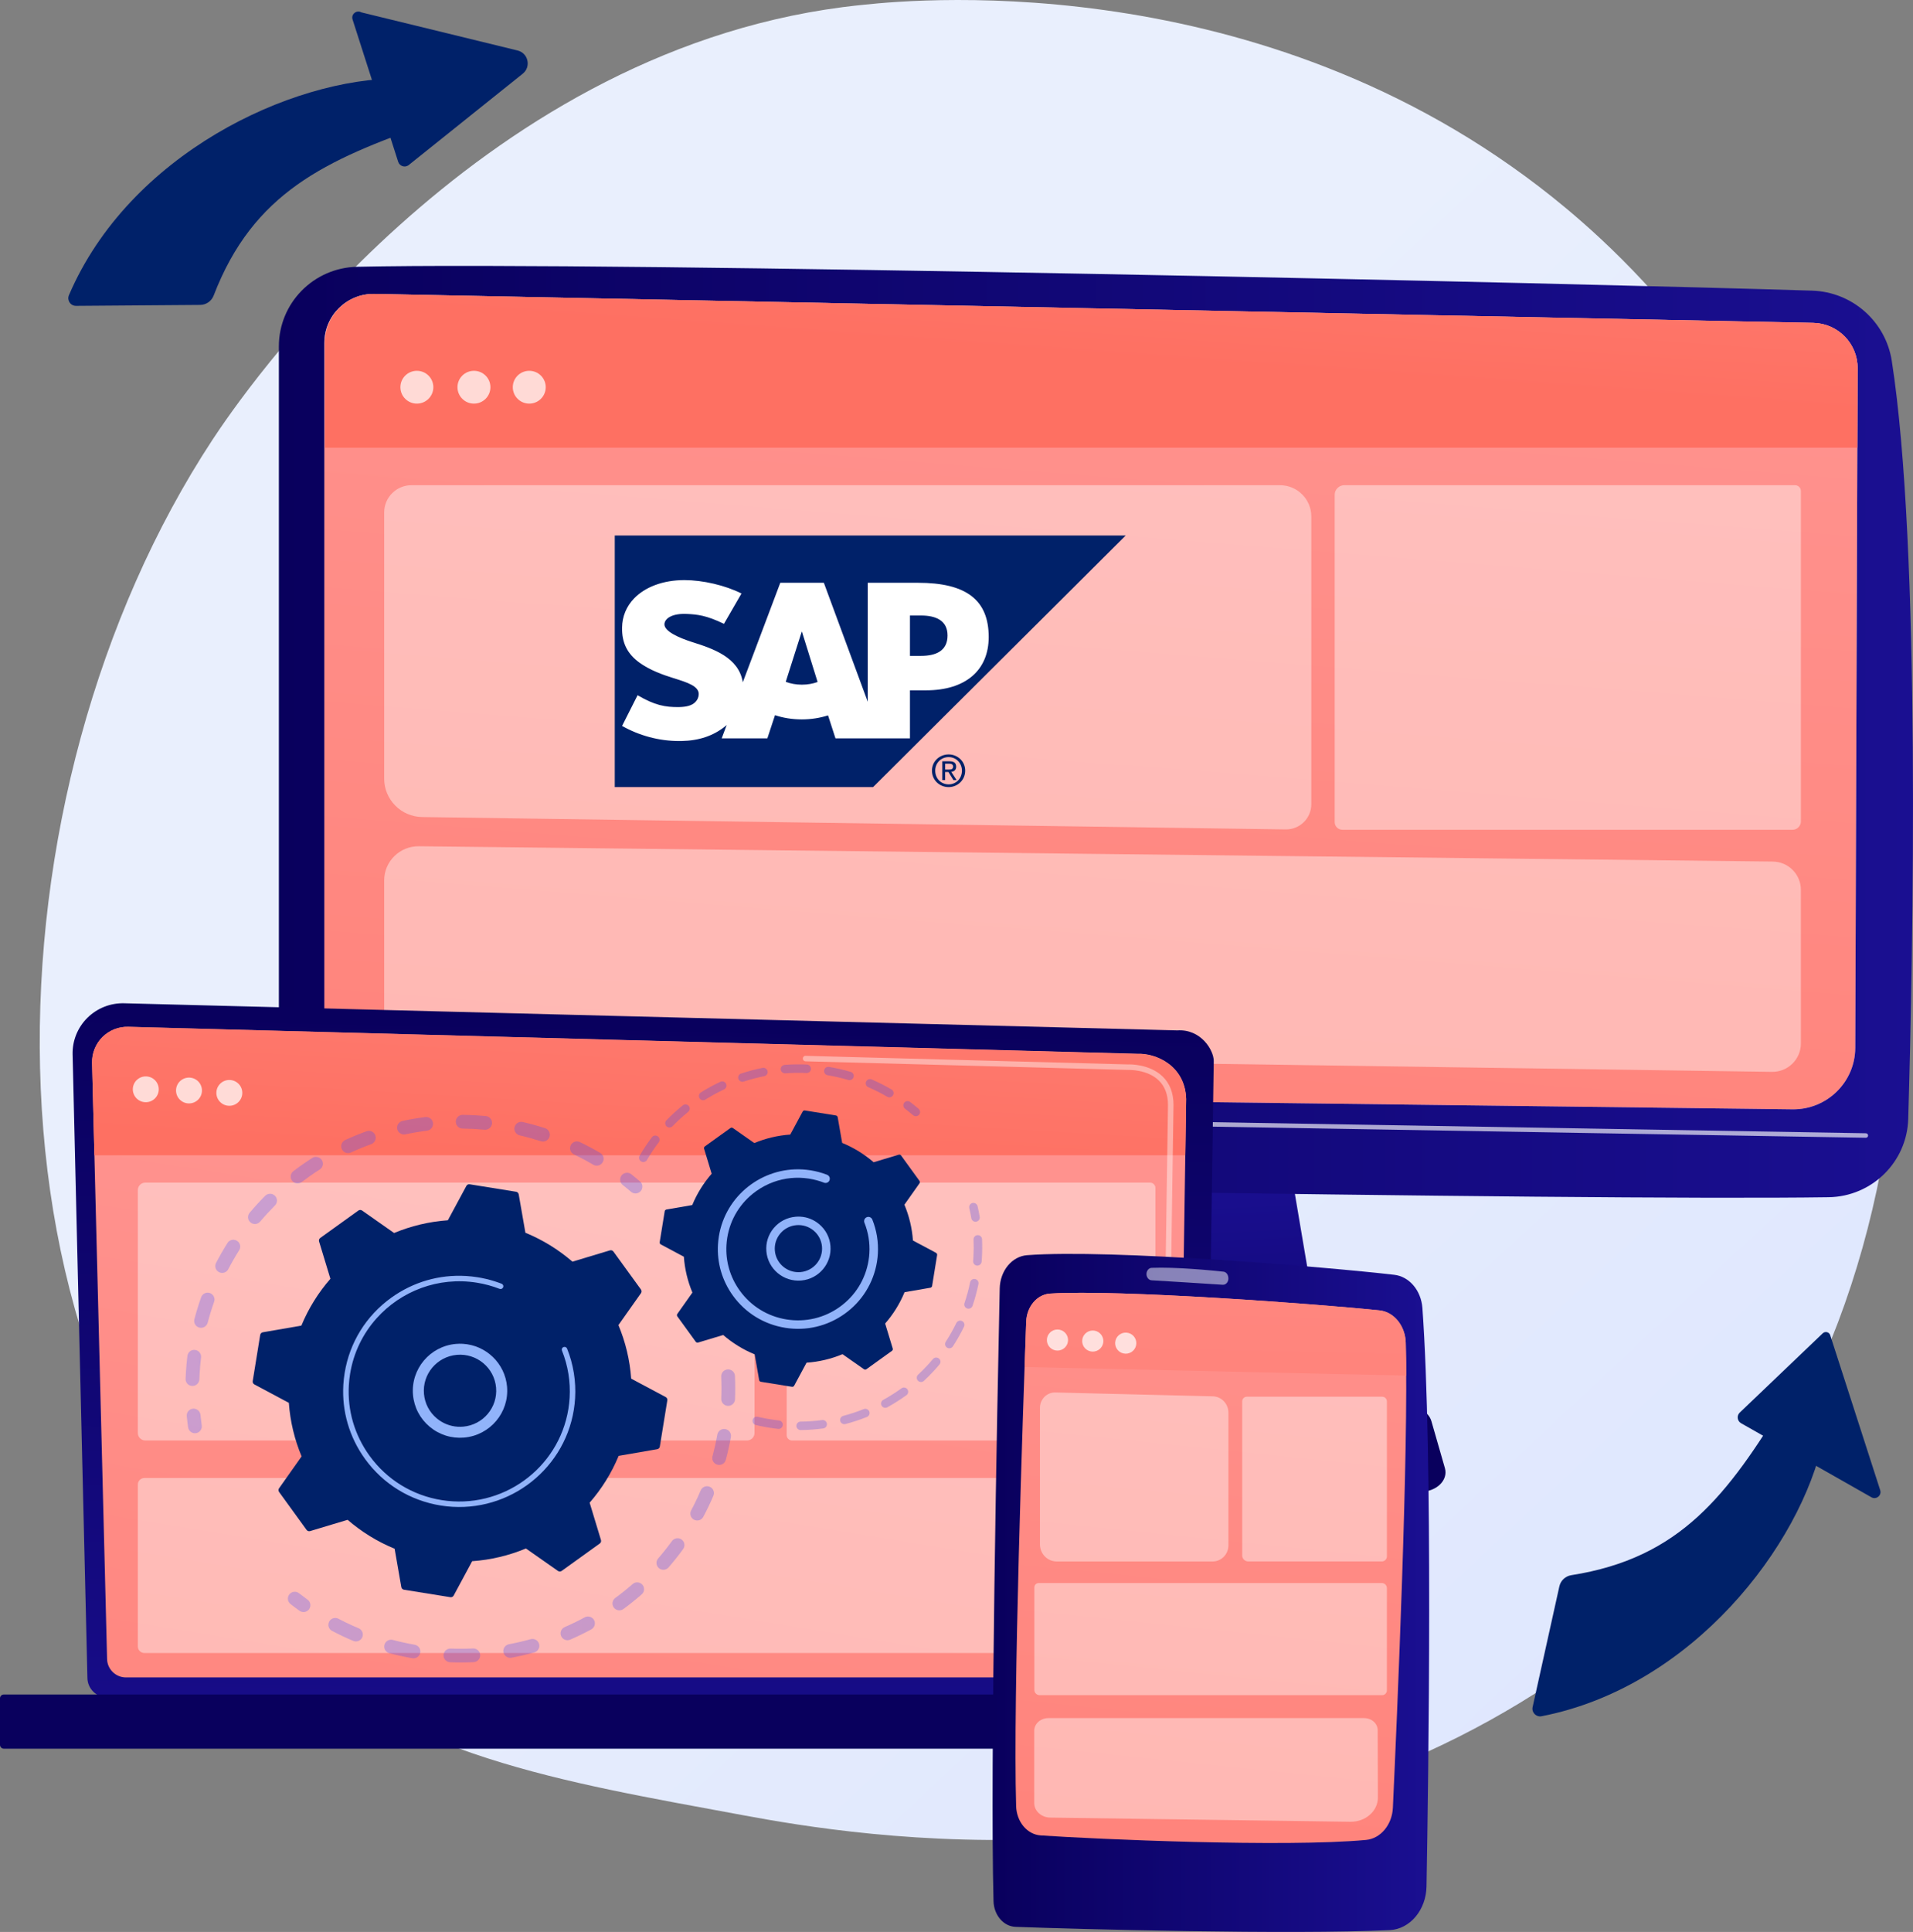 <svg width="209" height="211" viewBox="0 0 209 211" fill="none" xmlns="http://www.w3.org/2000/svg">
<rect x="0" y="0" width="209" height="211" fill="#808080" stroke="none"/>
<g clip-path="url(#clip0_15_53104)">
<path d="M183.048 172.829C177.76 178.255 173.029 181.445 169.406 183.853C134.077 207.338 93.692 200.569 81.206 198.256C61.062 194.523 44.057 191.89 29.446 178.748C-3.753 148.887 -2.138 86.594 23.23 48.006C26.238 43.431 51.568 6.051 92.04 0.784C93.03 0.654 93.769 0.581 94.415 0.514C100.677 -0.146 139.474 -3.63 171.11 22.758C175.638 26.535 182.926 33.348 189.685 43.74C214.396 81.733 214.474 140.579 183.048 172.829Z" fill="url(#paint0_linear_15_53104)"/>
<path d="M106.1 122.637L102.354 156.087H145.819L140.157 122.637H106.1Z" fill="url(#paint1_linear_15_53104)"/>
<path d="M30.467 37.83V116.663C30.467 123.148 35.658 128.451 42.169 128.618C71.091 129.361 172.246 131.161 199.777 130.757C204.509 130.688 208.343 126.918 208.479 122.208C209.01 103.894 209.872 59.855 206.681 39.409C206.009 35.104 202.359 31.884 197.985 31.744C173.752 30.973 66.522 28.522 39.003 29.137C34.257 29.244 30.467 33.103 30.467 37.83Z" fill="url(#paint2_linear_15_53104)"/>
<path d="M35.435 37.445V112.342C35.435 116.128 38.488 119.214 42.291 119.27L195.817 121.159C199.587 121.215 202.677 118.195 202.692 114.441L202.948 40.213C202.959 37.529 200.811 35.33 198.115 35.265L40.933 32.103C37.919 32.03 35.435 34.443 35.435 37.445Z" fill="url(#paint3_linear_15_53104)"/>
<path opacity="0.65" d="M203.848 124.262C203.847 124.262 203.845 124.262 203.844 124.262L35.432 121.405C35.296 121.403 35.187 121.291 35.19 121.156C35.192 121.02 35.303 120.913 35.44 120.914L203.852 123.771C203.988 123.773 204.097 123.885 204.094 124.02C204.092 124.155 203.982 124.262 203.848 124.262Z" fill="white"/>
<path d="M155.18 162.93H91.567C89.839 162.93 88.541 161.705 88.875 160.389L89.691 157.175C89.936 156.209 91.005 155.499 92.273 155.459L153.599 153.554C154.925 153.514 156.098 154.213 156.386 155.218L157.858 160.338C158.241 161.668 156.937 162.93 155.18 162.93Z" fill="url(#paint4_linear_15_53104)"/>
<path d="M35.435 37.445V112.342C35.435 116.128 38.488 119.214 42.291 119.27L195.817 121.159C199.587 121.215 202.677 118.195 202.692 114.441L202.948 40.213C202.959 37.529 200.811 35.33 198.115 35.265L40.933 32.103C37.919 32.03 35.435 34.443 35.435 37.445Z" fill="url(#paint5_linear_15_53104)"/>
<path d="M202.918 48.896L202.948 40.198C202.958 37.513 200.81 35.322 198.114 35.257L40.974 32.099C37.959 32.026 35.516 34.444 35.516 37.445V48.896H202.918Z" fill="url(#paint6_linear_15_53104)"/>
<path opacity="0.74" d="M45.544 44.082C46.538 44.082 47.344 43.279 47.344 42.29C47.344 41.3 46.538 40.498 45.544 40.498C44.55 40.498 43.744 41.3 43.744 42.29C43.744 43.279 44.55 44.082 45.544 44.082Z" fill="white"/>
<path opacity="0.74" d="M51.78 44.082C52.774 44.082 53.58 43.279 53.58 42.29C53.58 41.3 52.774 40.498 51.78 40.498C50.786 40.498 49.98 41.3 49.98 42.29C49.98 43.279 50.786 44.082 51.78 44.082Z" fill="white"/>
<path opacity="0.74" d="M57.823 44.082C58.817 44.082 59.623 43.279 59.623 42.29C59.623 41.3 58.817 40.498 57.823 40.498C56.829 40.498 56.023 41.3 56.023 42.29C56.023 43.279 56.829 44.082 57.823 44.082Z" fill="white"/>
<path opacity="0.42" d="M193.592 117.064L46.017 114.946C43.774 114.914 41.973 113.094 41.973 110.861V96.156C41.973 94.079 43.677 92.401 45.764 92.424L193.685 94.098C195.384 94.117 196.75 95.494 196.75 97.185V113.964C196.752 115.694 195.329 117.089 193.592 117.064Z" fill="white"/>
<path opacity="0.42" d="M140.462 90.586L46.126 89.235C43.823 89.202 41.973 87.334 41.973 85.04V55.965C41.973 54.323 43.31 52.992 44.959 52.992H139.834C141.728 52.992 143.263 54.52 143.263 56.406V87.837C143.263 89.371 142.003 90.608 140.462 90.586Z" fill="white"/>
<path opacity="0.42" d="M195.834 90.626H146.664C146.197 90.626 145.818 90.249 145.818 89.785V54.041C145.818 53.462 146.29 52.992 146.871 52.992H196.115C196.466 52.992 196.751 53.275 196.751 53.625V89.715C196.751 90.218 196.34 90.626 195.834 90.626Z" fill="white"/>
<path d="M9.55 183.23C9.55 184.421 10.53 185.395 11.728 185.395H129.448C130.645 185.395 131.625 184.421 131.625 183.23L132.605 115.879C132.605 114.687 131.196 112.363 128.613 112.537L13.563 109.574C12.06 109.535 10.607 110.111 9.544 111.167C8.48 112.222 7.898 113.666 7.933 115.16L9.55 183.23Z" fill="url(#paint7_linear_15_53104)"/>
<path d="M11.698 181.153C11.698 182.28 12.625 183.203 13.758 183.203H126.607C127.74 183.203 128.667 182.28 128.667 181.153L129.591 120.011C129.483 116.331 126.242 115.009 124.278 115.087L14.013 112.142C12.957 112.114 11.937 112.519 11.19 113.261C10.442 114.003 10.031 115.019 10.058 116.07L11.698 181.153Z" fill="url(#paint8_linear_15_53104)"/>
<path d="M0.414 190.985H138.373C138.601 190.985 138.787 190.8 138.787 190.573V185.481C138.787 185.254 138.601 185.068 138.373 185.068H0.414C0.186 185.068 0 185.254 0 185.481V190.573C0 190.8 0.186 190.985 0.414 190.985Z" fill="url(#paint9_linear_15_53104)"/>
<path d="M129.501 126.177L129.593 120.05C129.484 116.371 126.244 115.029 124.28 115.107L14.015 112.152C12.959 112.123 11.939 112.523 11.192 113.266C10.444 114.008 10.033 115.061 10.06 116.111L10.313 126.176H129.501V126.177Z" fill="url(#paint10_linear_15_53104)"/>
<path d="M127.449 152.107C127.447 152.107 127.446 152.107 127.444 152.107C127.278 152.105 127.144 151.968 127.147 151.802L127.22 146.843C127.222 146.679 127.357 146.547 127.521 146.547C127.523 146.547 127.524 146.547 127.526 146.547C127.692 146.549 127.825 146.686 127.823 146.852L127.75 151.811C127.748 151.975 127.613 152.107 127.449 152.107Z" fill="white"/>
<path opacity="0.42" d="M127.627 139.956C127.626 139.956 127.624 139.956 127.623 139.956C127.457 139.953 127.323 139.816 127.325 139.65L127.605 120.659C127.6 119.531 127.256 118.63 126.583 117.988C125.326 116.789 123.331 116.851 123.247 116.854L88.004 115.914C87.838 115.909 87.706 115.771 87.711 115.606C87.716 115.44 87.844 115.298 88.021 115.314L123.243 116.254C123.463 116.241 125.586 116.205 127.001 117.554C127.797 118.313 128.204 119.359 128.209 120.662L127.929 139.659C127.926 139.824 127.792 139.956 127.627 139.956Z" fill="white"/>
<path opacity="0.42" d="M81.614 157.324H15.877C15.425 157.324 15.059 156.959 15.059 156.509V129.977C15.059 129.527 15.425 129.162 15.877 129.162H81.614C82.066 129.162 82.433 129.527 82.433 129.977V156.509C82.433 156.959 82.066 157.324 81.614 157.324Z" fill="white"/>
<path opacity="0.42" d="M125.648 157.325H86.534C86.21 157.325 85.947 157.064 85.947 156.741V129.748C85.947 129.425 86.21 129.164 86.534 129.164H125.648C125.972 129.164 126.234 129.425 126.234 129.748V156.741C126.234 157.064 125.972 157.325 125.648 157.325Z" fill="white"/>
<path opacity="0.42" d="M125.513 180.537H15.779C15.381 180.537 15.059 180.216 15.059 179.82V162.139C15.059 161.743 15.381 161.422 15.779 161.422H125.513C125.911 161.422 126.234 161.743 126.234 162.139V179.82C126.234 180.216 125.911 180.537 125.513 180.537Z" fill="white"/>
<path opacity="0.74" d="M17.325 119.198C17.451 118.429 16.927 117.704 16.155 117.579C15.383 117.453 14.655 117.975 14.529 118.743C14.403 119.512 14.927 120.237 15.699 120.362C16.471 120.488 17.199 119.966 17.325 119.198Z" fill="white"/>
<path opacity="0.74" d="M20.649 120.512C21.431 120.512 22.065 119.88 22.065 119.101C22.065 118.323 21.431 117.691 20.649 117.691C19.866 117.691 19.232 118.323 19.232 119.101C19.232 119.88 19.866 120.512 20.649 120.512Z" fill="white"/>
<path opacity="0.74" d="M25.055 120.771C25.837 120.771 26.471 120.14 26.471 119.361C26.471 118.582 25.837 117.951 25.055 117.951C24.273 117.951 23.639 118.582 23.639 119.361C23.639 120.14 24.273 120.771 25.055 120.771Z" fill="white"/>
<path d="M168.418 187.443C184.901 184.237 196.761 168.766 199.195 157.201L195.019 152.988C188.758 163.251 183.606 170.162 171.672 172.036C171.025 172.137 170.505 172.621 170.364 173.258L167.442 186.441C167.311 187.027 167.827 187.558 168.418 187.443Z" fill="#002169"/>
<path d="M205.417 162.753L199.955 145.823C199.843 145.476 199.404 145.366 199.14 145.618L190.074 154.276C189.719 154.614 189.792 155.197 190.219 155.44L204.458 163.528C204.982 163.826 205.602 163.326 205.417 162.753Z" fill="#002169"/>
<path d="M7.528 32.246C14.106 16.861 31.772 8.53 43.641 8.565L46.911 13.507C35.527 17.471 27.665 21.05 23.342 32.282C23.107 32.89 22.524 33.297 21.869 33.302L8.309 33.406C7.706 33.41 7.292 32.798 7.528 32.246Z" fill="#002169"/>
<path d="M39.478 1.351L56.545 5.514C57.715 5.799 58.05 7.297 57.111 8.05L44.617 18.056C44.21 18.331 43.652 18.139 43.502 17.673L38.517 2.124C38.334 1.551 38.954 1.052 39.478 1.351Z" fill="#002169"/>
<g opacity="0.3">
<path d="M79.59 149.562C79.97 149.585 80.278 149.889 80.296 150.275C80.335 151.12 80.336 151.979 80.303 152.828C80.286 153.241 79.936 153.563 79.521 153.546C79.516 153.546 79.512 153.546 79.506 153.546C79.099 153.522 78.784 153.177 78.8 152.768C78.832 151.961 78.83 151.145 78.794 150.343C78.775 149.93 79.096 149.58 79.511 149.561C79.538 149.56 79.564 149.561 79.59 149.562ZM79.155 156.069C79.185 156.071 79.214 156.075 79.244 156.08C79.653 156.153 79.925 156.542 79.852 156.948C79.701 157.784 79.514 158.622 79.295 159.438C79.187 159.838 78.776 160.074 78.374 159.968C77.973 159.861 77.734 159.451 77.842 159.052C78.051 158.276 78.229 157.479 78.372 156.685C78.439 156.307 78.78 156.048 79.155 156.069ZM77.292 162.32C77.375 162.325 77.46 162.344 77.541 162.378C77.923 162.54 78.102 162.98 77.94 163.36C77.608 164.14 77.237 164.916 76.838 165.665C76.643 166.03 76.188 166.169 75.821 165.976C75.455 165.782 75.315 165.329 75.509 164.963C75.888 164.252 76.24 163.515 76.555 162.775C76.683 162.475 76.983 162.302 77.292 162.32ZM74.07 168C74.208 168.008 74.346 168.054 74.466 168.14C74.803 168.383 74.878 168.851 74.634 169.186C74.134 169.872 73.599 170.546 73.043 171.187C72.772 171.5 72.296 171.535 71.982 171.265C71.667 170.995 71.633 170.522 71.904 170.209C72.433 169.599 72.942 168.96 73.416 168.307C73.573 168.092 73.823 167.985 74.07 168ZM69.658 172.821C69.852 172.833 70.041 172.918 70.178 173.074C70.453 173.385 70.421 173.858 70.11 174.13C69.471 174.688 68.799 175.227 68.113 175.731C67.778 175.977 67.308 175.906 67.061 175.573C66.815 175.24 66.886 174.772 67.22 174.526C67.872 174.047 68.511 173.535 69.118 173.005C69.272 172.871 69.467 172.81 69.658 172.821ZM64.284 176.55C64.535 176.565 64.773 176.704 64.902 176.941C65.1 177.304 64.965 177.758 64.6 177.956C63.852 178.36 63.077 178.738 62.297 179.077C61.917 179.243 61.473 179.07 61.307 178.691C61.14 178.312 61.314 177.871 61.694 177.705C62.436 177.382 63.172 177.024 63.883 176.64C64.01 176.571 64.149 176.542 64.284 176.55ZM36.673 176.71C36.777 176.716 36.881 176.744 36.98 176.796C37.694 177.171 38.435 177.52 39.181 177.834C39.564 177.995 39.743 178.434 39.581 178.815C39.42 179.196 38.979 179.375 38.596 179.214C37.81 178.884 37.03 178.516 36.278 178.12C35.911 177.928 35.77 177.474 35.964 177.109C36.105 176.84 36.387 176.693 36.673 176.71ZM58.218 179.001C58.53 179.019 58.809 179.23 58.898 179.546C59.01 179.945 58.776 180.358 58.376 180.469C57.557 180.697 56.718 180.893 55.881 181.051C55.473 181.126 55.08 180.861 55.002 180.454C54.925 180.049 55.193 179.657 55.601 179.579C56.395 179.43 57.193 179.244 57.971 179.027C58.054 179.004 58.138 178.995 58.218 179.001ZM42.774 179.084C42.824 179.087 42.874 179.095 42.924 179.109C43.705 179.315 44.506 179.491 45.303 179.632C45.712 179.704 45.985 180.092 45.913 180.5C45.84 180.907 45.45 181.181 45.041 181.107C44.202 180.959 43.36 180.774 42.538 180.557C42.136 180.45 41.898 180.041 42.004 179.641C42.097 179.29 42.424 179.064 42.774 179.084ZM51.754 180.04C52.133 180.062 52.442 180.366 52.46 180.751C52.48 181.165 52.16 181.515 51.745 181.535C50.895 181.575 50.033 181.578 49.181 181.546C49.176 181.546 49.17 181.546 49.165 181.546C48.758 181.521 48.443 181.178 48.458 180.77C48.474 180.357 48.824 180.034 49.238 180.05C50.048 180.081 50.867 180.077 51.674 180.039C51.701 180.038 51.728 180.038 51.754 180.04Z" fill="url(#paint11_linear_15_53104)"/>
<path d="M32.246 173.847C32.394 173.856 32.54 173.908 32.666 174.006C32.971 174.245 33.285 174.481 33.601 174.709C33.938 174.951 34.013 175.419 33.77 175.754C33.526 176.089 33.056 176.165 32.72 175.922C32.387 175.683 32.056 175.434 31.736 175.183C31.41 174.927 31.354 174.456 31.61 174.132C31.768 173.931 32.008 173.833 32.246 173.847Z" fill="url(#paint12_linear_15_53104)"/>
</g>
<g opacity="0.3">
<path d="M21.197 153.849C21.559 153.87 21.863 154.15 21.9 154.522C21.939 154.906 21.986 155.295 22.041 155.68C22.1 156.089 21.813 156.468 21.403 156.527C20.99 156.585 20.611 156.3 20.552 155.891C20.494 155.487 20.445 155.076 20.404 154.671C20.363 154.26 20.664 153.893 21.077 153.852C21.117 153.847 21.158 153.847 21.197 153.849Z" fill="url(#paint13_linear_15_53104)"/>
<path d="M52.035 121.814C52.38 121.834 52.727 121.86 53.074 121.892C53.487 121.931 53.791 122.295 53.753 122.707C53.714 123.119 53.346 123.423 52.934 123.383C52.133 123.309 51.331 123.267 50.54 123.259C50.125 123.254 49.792 122.917 49.796 122.503C49.801 122.089 50.141 121.758 50.556 121.762C51.045 121.768 51.542 121.785 52.035 121.814ZM56.993 122.527C57.035 122.529 57.077 122.535 57.12 122.545C57.937 122.734 58.755 122.959 59.551 123.216C59.947 123.343 60.164 123.764 60.036 124.158C59.908 124.551 59.484 124.768 59.09 124.64C58.333 124.397 57.556 124.183 56.78 124.003C56.375 123.91 56.123 123.508 56.217 123.105C56.301 122.744 56.634 122.505 56.993 122.527ZM46.606 121.997C46.96 122.018 47.26 122.287 47.307 122.649C47.359 123.059 47.068 123.435 46.656 123.487C45.867 123.587 45.073 123.722 44.294 123.889C43.888 123.975 43.489 123.718 43.401 123.315C43.314 122.911 43.573 122.512 43.978 122.425C44.799 122.25 45.635 122.108 46.465 122.002C46.513 121.995 46.559 121.994 46.606 121.997ZM63.074 124.659C63.169 124.665 63.265 124.689 63.356 124.733C64.111 125.096 64.859 125.495 65.58 125.92C65.937 126.131 66.056 126.589 65.844 126.945C65.632 127.301 65.172 127.419 64.814 127.208C64.13 126.805 63.419 126.425 62.702 126.081C62.328 125.901 62.172 125.453 62.352 125.081C62.489 124.8 62.779 124.642 63.074 124.659ZM40.344 123.508C40.635 123.525 40.901 123.71 41.007 124C41.149 124.388 40.948 124.818 40.558 124.96C39.811 125.23 39.067 125.536 38.343 125.869C37.966 126.042 37.519 125.879 37.345 125.503C37.171 125.128 37.336 124.683 37.713 124.51C38.474 124.159 39.259 123.837 40.044 123.553C40.143 123.516 40.245 123.502 40.344 123.508ZM34.568 126.352C34.801 126.366 35.023 126.486 35.158 126.696C35.381 127.044 35.279 127.507 34.93 127.73C34.259 128.157 33.598 128.618 32.967 129.098C32.637 129.35 32.165 129.287 31.912 128.958C31.66 128.63 31.723 128.16 32.053 127.909C32.718 127.403 33.413 126.918 34.119 126.469C34.258 126.38 34.415 126.343 34.568 126.352ZM29.552 130.381C29.729 130.391 29.902 130.464 30.038 130.597C30.332 130.889 30.334 131.363 30.041 131.656C29.48 132.218 28.935 132.811 28.424 133.417C28.157 133.734 27.683 133.776 27.365 133.509C27.047 133.244 27.006 132.772 27.273 132.455C27.811 131.817 28.383 131.193 28.974 130.601C29.132 130.442 29.344 130.369 29.552 130.381ZM25.538 135.403C25.66 135.411 25.782 135.448 25.894 135.517C26.245 135.738 26.35 136.2 26.13 136.549C25.705 137.221 25.305 137.917 24.94 138.621C24.749 138.988 24.295 139.131 23.927 138.942C23.558 138.752 23.414 138.3 23.604 137.933C23.989 137.192 24.411 136.459 24.857 135.751C25.008 135.512 25.273 135.387 25.538 135.403ZM22.729 141.182C22.798 141.187 22.867 141.2 22.935 141.224C23.326 141.362 23.532 141.79 23.394 142.179C23.129 142.924 22.893 143.692 22.692 144.459C22.587 144.859 22.175 145.099 21.775 144.995C21.373 144.891 21.132 144.482 21.237 144.081C21.449 143.273 21.697 142.466 21.976 141.681C22.09 141.359 22.403 141.163 22.729 141.182ZM21.264 147.431C21.279 147.431 21.295 147.433 21.31 147.435C21.722 147.485 22.016 147.857 21.966 148.268C21.896 148.847 21.843 149.435 21.809 150.017C21.796 150.227 21.786 150.438 21.779 150.648C21.763 151.061 21.414 151.383 21 151.368C20.579 151.361 20.261 151.005 20.276 150.592C20.284 150.372 20.295 150.151 20.308 149.929C20.345 149.317 20.401 148.698 20.475 148.089C20.521 147.693 20.87 147.407 21.264 147.431Z" fill="url(#paint14_linear_15_53104)"/>
<path d="M68.549 128.085C68.699 128.094 68.846 128.147 68.972 128.247C69.291 128.499 69.61 128.763 69.921 129.03C70.236 129.301 70.27 129.773 69.998 130.087C69.726 130.399 69.252 130.434 68.938 130.163C68.642 129.908 68.339 129.658 68.036 129.419C67.711 129.162 67.657 128.691 67.915 128.367C68.074 128.168 68.313 128.071 68.549 128.085Z" fill="url(#paint15_linear_15_53104)"/>
</g>
<path d="M67.02 136.693C66.933 136.571 66.778 136.52 66.634 136.563L62.539 137.794C61.031 136.49 59.303 135.415 57.402 134.637L56.671 130.444C56.645 130.296 56.528 130.182 56.38 130.158L51.315 129.344C51.167 129.32 51.021 129.393 50.95 129.525L48.93 133.275C46.879 133.418 44.9 133.897 43.056 134.664L39.559 132.212C39.436 132.126 39.272 132.127 39.15 132.214L34.991 135.204C34.869 135.292 34.817 135.447 34.86 135.589L36.097 139.665C34.787 141.166 33.708 142.887 32.926 144.779L28.714 145.508C28.567 145.533 28.451 145.649 28.427 145.797L27.61 150.839C27.586 150.987 27.659 151.133 27.791 151.203L31.558 153.214C31.702 155.255 32.183 157.226 32.952 159.062L30.49 162.544C30.403 162.666 30.405 162.829 30.492 162.95L33.495 167.091C33.583 167.212 33.738 167.264 33.882 167.221L37.977 165.989C39.485 167.294 41.213 168.368 43.114 169.147L43.845 173.34C43.871 173.486 43.987 173.602 44.136 173.625L49.2 174.439C49.349 174.463 49.495 174.391 49.566 174.259L51.586 170.508C53.636 170.365 55.616 169.886 57.459 169.12L60.957 171.571C61.08 171.657 61.244 171.656 61.365 171.569L65.525 168.579C65.647 168.491 65.699 168.337 65.655 168.194L64.419 164.118C65.729 162.617 66.808 160.897 67.59 159.004L71.802 158.276C71.949 158.25 72.065 158.134 72.088 157.987L72.906 152.944C72.93 152.797 72.857 152.651 72.725 152.58L68.957 150.569C68.814 148.528 68.333 146.557 67.564 144.722L70.026 141.239C70.113 141.118 70.111 140.954 70.024 140.833L67.02 136.693Z" fill="#002169"/>
<path d="M50.567 146.767C53.076 146.914 55.171 148.879 55.396 151.445C55.644 154.266 53.541 156.76 50.708 157.007C49.336 157.127 47.999 156.707 46.944 155.825C45.888 154.944 45.241 153.706 45.121 152.34C44.874 149.519 46.977 147.024 49.809 146.778C50.065 146.756 50.318 146.752 50.567 146.767ZM50.017 155.823C50.211 155.834 50.406 155.831 50.603 155.814C52.776 155.625 54.388 153.712 54.198 151.55C54.008 149.387 52.087 147.781 49.914 147.972C47.742 148.161 46.13 150.074 46.32 152.236C46.412 153.284 46.908 154.233 47.717 154.909C48.375 155.458 49.175 155.773 50.017 155.823Z" fill="#91B3FA"/>
<path d="M50.9 139.358C51.331 139.384 51.763 139.43 52.195 139.5C52.331 139.522 52.467 139.546 52.602 139.572C53.269 139.701 53.924 139.883 54.558 140.114C54.567 140.117 54.576 140.121 54.584 140.124C54.608 140.133 54.633 140.142 54.657 140.152C54.705 140.169 54.753 140.187 54.8 140.206C54.924 140.254 54.998 140.376 54.991 140.502C54.989 140.533 54.982 140.563 54.97 140.594C54.91 140.748 54.736 140.824 54.581 140.764C53.785 140.454 52.95 140.228 52.099 140.092C47.873 139.412 43.798 141.014 41.143 143.983C39.666 145.633 38.628 147.708 38.249 150.048C38.183 150.458 38.137 150.869 38.113 151.278C37.949 154.033 38.736 156.737 40.38 159.004C42.269 161.608 45.063 163.324 48.249 163.836C54.828 164.892 61.038 160.426 62.098 153.88C62.163 153.476 62.208 153.071 62.232 152.666C62.337 150.909 62.054 149.148 61.397 147.512C61.38 147.47 61.373 147.426 61.376 147.384C61.382 147.271 61.452 147.168 61.564 147.123C61.718 147.062 61.893 147.136 61.955 147.29C62.644 149.008 62.941 150.856 62.832 152.701C62.807 153.126 62.76 153.552 62.691 153.976C61.577 160.849 55.053 165.536 48.152 164.428C44.807 163.891 41.874 162.089 39.891 159.355C38.165 156.975 37.34 154.135 37.51 151.244C37.536 150.814 37.584 150.383 37.653 149.953C38.193 146.623 40.003 143.703 42.749 141.729C45.142 140.009 47.994 139.187 50.9 139.358Z" fill="#91B3FA"/>
<g opacity="0.3">
<path d="M106.377 131.376C106.578 131.387 106.755 131.529 106.802 131.733C106.891 132.116 106.969 132.506 107.035 132.894C107.077 133.146 106.907 133.384 106.653 133.427C106.4 133.47 106.161 133.299 106.118 133.047C106.056 132.678 105.981 132.306 105.897 131.941C105.839 131.692 105.995 131.444 106.245 131.386C106.289 131.376 106.334 131.374 106.377 131.376Z" fill="url(#paint16_linear_15_53104)"/>
<path d="M106.855 134.899C107.09 134.913 107.281 135.102 107.291 135.341C107.321 136.016 107.315 136.7 107.274 137.375C107.266 137.517 107.256 137.659 107.244 137.802C107.224 138.056 106.986 138.236 106.744 138.226C106.489 138.205 106.298 137.982 106.319 137.728C106.33 137.592 106.339 137.456 106.347 137.32C106.385 136.677 106.39 136.024 106.363 135.38C106.352 135.125 106.551 134.909 106.807 134.898C106.824 134.898 106.84 134.898 106.855 134.899ZM106.469 139.685C106.491 139.686 106.513 139.688 106.535 139.694C106.786 139.745 106.948 139.989 106.897 140.239C106.732 141.042 106.516 141.841 106.253 142.616C106.171 142.858 105.907 142.987 105.665 142.906C105.421 142.825 105.291 142.563 105.373 142.32C105.623 141.582 105.829 140.819 105.986 140.053C106.034 139.826 106.242 139.672 106.469 139.685ZM104.929 144.234C104.987 144.238 105.047 144.252 105.103 144.279C105.334 144.39 105.431 144.667 105.319 144.897C104.962 145.633 104.555 146.356 104.108 147.044C103.969 147.258 103.682 147.32 103.466 147.181C103.251 147.042 103.189 146.756 103.328 146.542C103.754 145.886 104.143 145.197 104.483 144.494C104.566 144.321 104.746 144.224 104.929 144.234ZM102.311 148.267C102.407 148.273 102.502 148.308 102.582 148.374C102.778 148.538 102.805 148.83 102.64 149.025C102.111 149.654 101.539 150.254 100.938 150.812C100.751 150.986 100.457 150.975 100.282 150.789C100.107 150.602 100.117 150.309 100.306 150.135C100.878 149.605 101.424 149.031 101.928 148.432C102.026 148.315 102.169 148.259 102.311 148.267ZM98.784 151.542C98.919 151.55 99.048 151.616 99.133 151.732C99.284 151.939 99.238 152.228 99.03 152.378C98.364 152.859 97.663 153.303 96.945 153.699C96.721 153.823 96.438 153.742 96.314 153.518C96.19 153.295 96.271 153.013 96.495 152.89C97.18 152.513 97.85 152.089 98.485 151.629C98.575 151.564 98.681 151.535 98.784 151.542ZM94.567 153.864C94.741 153.875 94.901 153.983 94.971 154.153C95.066 154.39 94.951 154.659 94.713 154.755C93.95 155.06 93.161 155.32 92.368 155.529C92.118 155.593 91.866 155.447 91.8 155.2C91.735 154.953 91.883 154.7 92.131 154.635C92.888 154.436 93.64 154.188 94.367 153.897C94.432 153.87 94.5 153.86 94.567 153.864ZM89.908 155.09C90.125 155.103 90.311 155.267 90.341 155.489C90.375 155.742 90.197 155.975 89.943 156.009C89.13 156.119 88.301 156.178 87.477 156.187C87.219 156.186 87.01 155.984 87.007 155.73C87.004 155.474 87.21 155.266 87.467 155.263C88.254 155.255 89.045 155.198 89.819 155.093C89.849 155.088 89.879 155.088 89.908 155.09ZM82.706 154.724C82.733 154.726 82.76 154.729 82.788 154.736C83.446 154.893 84.125 155.016 84.805 155.104C84.908 155.117 85.01 155.13 85.111 155.141C85.366 155.169 85.549 155.398 85.521 155.652C85.493 155.906 85.26 156.096 85.007 156.06C84.9 156.048 84.792 156.036 84.684 156.021C83.974 155.93 83.262 155.8 82.571 155.636C82.322 155.577 82.168 155.327 82.228 155.079C82.281 154.857 82.486 154.711 82.706 154.724Z" fill="url(#paint17_linear_15_53104)"/>
</g>
<g opacity="0.3">
<path d="M88.161 116.267C88.414 116.281 88.609 116.497 88.597 116.75C88.586 117.005 88.369 117.202 88.112 117.191C87.341 117.155 86.561 117.167 85.793 117.223C85.539 117.24 85.315 117.052 85.296 116.797C85.277 116.543 85.469 116.321 85.724 116.302C86.528 116.242 87.346 116.23 88.155 116.267C88.158 116.267 88.16 116.267 88.161 116.267ZM90.524 116.518C90.541 116.518 90.557 116.521 90.574 116.524C91.371 116.656 92.168 116.839 92.944 117.066C93.19 117.138 93.331 117.395 93.258 117.639C93.186 117.885 92.926 118.024 92.682 117.953C91.943 117.736 91.182 117.561 90.421 117.434C90.168 117.392 89.997 117.154 90.04 116.902C90.079 116.667 90.291 116.504 90.524 116.518ZM83.433 116.621C83.638 116.634 83.818 116.782 83.861 116.992C83.912 117.242 83.749 117.486 83.497 117.536C82.74 117.688 81.986 117.886 81.255 118.126C81.011 118.206 80.748 118.074 80.668 117.832C80.588 117.59 80.72 117.328 80.964 117.248C81.73 116.996 82.521 116.788 83.315 116.629C83.354 116.622 83.394 116.619 83.433 116.621ZM95.075 117.854C95.128 117.857 95.181 117.869 95.232 117.891C95.975 118.212 96.705 118.58 97.401 118.988C97.623 119.117 97.697 119.401 97.566 119.621C97.436 119.841 97.152 119.914 96.93 119.785C96.266 119.396 95.57 119.044 94.862 118.739C94.626 118.638 94.518 118.366 94.621 118.131C94.701 117.948 94.886 117.843 95.075 117.854ZM78.931 118.104C79.095 118.113 79.249 118.21 79.324 118.368C79.434 118.599 79.334 118.874 79.102 118.984C78.405 119.311 77.721 119.684 77.069 120.093C76.852 120.23 76.565 120.165 76.428 119.948C76.292 119.732 76.356 119.447 76.574 119.31C77.258 118.882 77.976 118.49 78.707 118.147C78.778 118.113 78.856 118.099 78.931 118.104ZM74.918 120.618C75.043 120.625 75.166 120.683 75.251 120.788C75.413 120.986 75.383 121.278 75.183 121.438C74.584 121.924 74.009 122.449 73.475 123C73.296 123.184 73.002 123.189 72.818 123.012C72.633 122.835 72.628 122.542 72.806 122.359C73.367 121.781 73.969 121.23 74.597 120.721C74.691 120.645 74.806 120.611 74.918 120.618ZM71.624 124.018C71.712 124.023 71.8 124.053 71.876 124.11C72.081 124.264 72.122 124.554 71.967 124.758C71.502 125.372 71.07 126.019 70.685 126.682C70.557 126.903 70.272 126.979 70.05 126.851C69.828 126.723 69.752 126.44 69.881 126.219C70.285 125.523 70.738 124.844 71.225 124.2C71.323 124.072 71.475 124.009 71.624 124.018Z" fill="url(#paint18_linear_15_53104)"/>
<path d="M99.184 120.259C99.273 120.264 99.362 120.295 99.439 120.354C99.754 120.594 100.064 120.845 100.359 121.099C100.553 121.267 100.575 121.558 100.407 121.752C100.239 121.944 99.946 121.966 99.751 121.799C99.47 121.556 99.174 121.317 98.873 121.087C98.669 120.932 98.631 120.641 98.787 120.439C98.885 120.313 99.035 120.25 99.184 120.259Z" fill="url(#paint19_linear_15_53104)"/>
</g>
<path d="M98.445 126.199C98.386 126.118 98.282 126.083 98.186 126.112L95.446 126.936C94.437 126.064 93.281 125.345 92.008 124.824L91.519 122.018C91.502 121.919 91.423 121.843 91.324 121.827L87.935 121.282C87.836 121.266 87.738 121.315 87.691 121.403L86.339 123.913C84.967 124.008 83.642 124.329 82.409 124.841L80.069 123.201C79.986 123.143 79.877 123.144 79.796 123.203L77.012 125.204C76.931 125.262 76.896 125.366 76.925 125.461L77.753 128.19C76.876 129.194 76.154 130.345 75.63 131.612L72.812 132.099C72.713 132.116 72.636 132.194 72.62 132.293L72.073 135.667C72.057 135.765 72.106 135.863 72.194 135.911L74.715 137.256C74.811 138.622 75.133 139.941 75.648 141.169L74.001 143.499C73.943 143.581 73.944 143.689 74.002 143.77L76.012 146.542C76.071 146.623 76.175 146.658 76.271 146.629L79.011 145.805C80.02 146.677 81.176 147.396 82.449 147.917L82.939 150.723C82.955 150.822 83.034 150.898 83.133 150.914L86.522 151.459C86.621 151.475 86.719 151.426 86.767 151.338L88.118 148.828C89.49 148.733 90.815 148.412 92.048 147.9L94.389 149.54C94.471 149.598 94.581 149.597 94.662 149.538L97.445 147.537C97.526 147.479 97.562 147.375 97.532 147.28L96.705 144.551C97.581 143.547 98.303 142.396 98.826 141.129L101.644 140.642C101.743 140.625 101.82 140.547 101.836 140.448L102.383 137.074C102.399 136.976 102.35 136.878 102.262 136.83L99.741 135.485C99.645 134.119 99.323 132.8 98.809 131.572L100.456 129.242C100.514 129.16 100.513 129.052 100.454 128.971L98.445 126.199Z" fill="#002169"/>
<path d="M87.444 132.879C88.192 132.923 88.903 133.203 89.487 133.692C90.206 134.292 90.647 135.135 90.728 136.066C90.897 137.986 89.465 139.686 87.535 139.854C85.602 140.019 83.898 138.596 83.729 136.675C83.647 135.745 83.934 134.837 84.537 134.122C85.141 133.406 85.987 132.968 86.923 132.887C87.098 132.871 87.272 132.869 87.444 132.879ZM87.075 138.939C87.2 138.947 87.327 138.945 87.455 138.934C88.874 138.81 89.928 137.56 89.804 136.147C89.744 135.462 89.42 134.842 88.891 134.4C88.362 133.959 87.692 133.749 87.005 133.808C86.317 133.868 85.694 134.191 85.251 134.716C84.807 135.243 84.596 135.91 84.656 136.595C84.767 137.88 85.817 138.865 87.075 138.939Z" fill="#91B3FA"/>
<path d="M87.683 127.722C87.977 127.74 88.271 127.772 88.567 127.819C89.155 127.913 89.735 128.067 90.29 128.278C90.314 128.287 90.339 128.297 90.364 128.307C90.556 128.381 90.671 128.569 90.659 128.764C90.656 128.812 90.646 128.859 90.627 128.906C90.534 129.144 90.265 129.26 90.026 129.168C89.51 128.967 88.969 128.821 88.42 128.733C88.39 128.728 88.359 128.723 88.33 128.719C87.027 128.523 85.725 128.656 84.519 129.092C83.864 129.329 83.237 129.654 82.654 130.066C82.649 130.069 82.644 130.072 82.64 130.076C82.625 130.086 82.611 130.096 82.596 130.107C80.903 131.324 79.787 133.125 79.454 135.178C79.411 135.444 79.382 135.71 79.366 135.975C79.261 137.758 79.77 139.508 80.835 140.976C82.058 142.662 83.867 143.773 85.928 144.104C87.989 144.435 90.059 143.947 91.752 142.731C93.445 141.513 94.561 139.712 94.894 137.659C94.937 137.398 94.965 137.135 94.981 136.873C95.049 135.735 94.865 134.596 94.44 133.537C94.414 133.472 94.404 133.404 94.408 133.338C94.418 133.165 94.527 133.005 94.699 132.936C94.937 132.842 95.207 132.957 95.303 133.195C95.779 134.38 95.984 135.655 95.909 136.927C95.891 137.221 95.859 137.515 95.812 137.806C95.439 140.103 94.191 142.118 92.296 143.48C90.402 144.842 88.089 145.39 85.781 145.017C83.474 144.647 81.45 143.404 80.082 141.518C78.891 139.876 78.321 137.917 78.439 135.922C78.457 135.626 78.49 135.329 78.537 135.032C79.257 130.583 83.26 127.462 87.683 127.722Z" fill="#91B3FA"/>
<path d="M109.222 140.72C108.97 152.519 108.156 193.218 108.545 207.639C108.586 209.167 109.638 210.394 110.95 210.444C117.437 210.691 141.223 211.318 151.836 210.799C154.046 210.691 155.804 208.606 155.85 206.029C156.071 193.645 156.558 158.813 155.401 142.856C155.262 140.944 153.973 139.421 152.334 139.231C145.268 138.407 121.38 136.395 112.212 137.088C110.558 137.213 109.263 138.791 109.222 140.72Z" fill="url(#paint20_linear_15_53104)"/>
<path d="M112.116 144.341C111.767 153.864 110.665 185.546 111.015 197.262C111.066 198.974 112.225 200.358 113.694 200.458C119.74 200.871 140.37 201.779 149.239 200.952C150.836 200.803 152.089 199.299 152.176 197.435C152.625 187.72 153.916 158.219 153.581 146.635C153.527 144.787 152.298 143.278 150.717 143.113C144.176 142.429 122.254 140.801 114.717 141.28C113.301 141.371 112.176 142.692 112.116 144.341Z" fill="url(#paint21_linear_15_53104)"/>
<path opacity="0.5" d="M125.256 139.15C125.256 139.512 125.498 139.811 125.809 139.83C127.341 139.923 131.658 140.187 133.587 140.318C133.968 140.344 134.266 139.946 134.194 139.51L134.182 139.436C134.133 139.139 133.921 138.914 133.662 138.887C132.358 138.747 128.423 138.362 125.816 138.47C125.502 138.482 125.256 138.785 125.256 139.15Z" fill="white"/>
<path d="M153.633 150.239C153.628 148.959 153.611 147.7 153.58 146.647C153.527 144.799 152.297 143.283 150.717 143.118C144.176 142.434 122.254 140.803 114.717 141.282C113.302 141.372 112.177 142.705 112.117 144.353C112.062 145.831 112.024 146.995 111.941 149.299L153.633 150.239Z" fill="url(#paint22_linear_15_53104)"/>
<path opacity="0.42" d="M132.492 170.537H115.442C114.434 170.537 113.617 169.699 113.617 168.666V153.761C113.617 152.817 114.375 152.058 115.297 152.081L132.505 152.502C133.451 152.526 134.207 153.319 134.207 154.29V168.78C134.206 169.75 133.439 170.537 132.492 170.537Z" fill="white"/>
<path opacity="0.42" d="M150.97 170.535H136.372C136.008 170.535 135.713 170.242 135.713 169.879V153.055C135.713 152.772 135.943 152.543 136.227 152.543H151.005C151.29 152.543 151.522 152.774 151.522 153.058V169.986C151.522 170.289 151.275 170.535 150.97 170.535Z" fill="white"/>
<path opacity="0.42" d="M150.991 185.143H113.591C113.267 185.143 113.004 184.881 113.004 184.558V173.371C113.004 173.109 113.217 172.896 113.48 172.896H150.967C151.273 172.896 151.521 173.143 151.521 173.448V184.614C151.521 184.906 151.283 185.143 150.991 185.143Z" fill="white"/>
<path opacity="0.42" d="M147.53 198.967L114.744 198.512C113.772 198.499 112.992 197.793 112.992 196.927V189.025C112.992 188.263 113.686 187.645 114.541 187.645H149.033C149.851 187.645 150.514 188.234 150.516 188.963L150.538 196.32C150.543 197.797 149.187 198.99 147.53 198.967Z" fill="white"/>
<path opacity="0.74" d="M116.348 147.17C116.8 146.72 116.8 145.991 116.348 145.541C115.897 145.091 115.164 145.091 114.713 145.541C114.261 145.991 114.261 146.72 114.713 147.17C115.164 147.62 115.897 147.62 116.348 147.17Z" fill="white"/>
<path opacity="0.74" d="M120.206 147.281C120.658 146.831 120.658 146.102 120.206 145.652C119.754 145.203 119.022 145.203 118.57 145.652C118.118 146.102 118.118 146.831 118.57 147.281C119.022 147.731 119.754 147.731 120.206 147.281Z" fill="white"/>
<path opacity="0.74" d="M124.115 146.959C124.262 146.34 123.877 145.72 123.255 145.574C122.633 145.428 122.01 145.811 121.863 146.43C121.717 147.049 122.102 147.669 122.723 147.815C123.345 147.962 123.968 147.578 124.115 146.959Z" fill="white"/>
<path fill-rule="evenodd" clip-rule="evenodd" d="M67.164 85.965H95.385L122.988 58.484H67.164V85.965Z" fill="#002169"/>
<path fill-rule="evenodd" clip-rule="evenodd" d="M100.3 63.649L94.805 63.648V76.647L90.008 63.648H85.249L81.152 74.518C80.718 71.78 77.869 70.833 75.622 70.125C74.143 69.649 72.578 68.95 72.591 68.184C72.602 67.55 73.432 66.967 75.08 67.054C76.181 67.11 77.157 67.199 79.094 68.133L81.009 64.821C79.234 63.926 76.788 63.36 74.784 63.357H74.773C72.433 63.357 70.485 64.109 69.278 65.356C68.438 66.223 67.98 67.324 67.964 68.544C67.933 70.223 68.552 71.414 69.85 72.363C70.946 73.161 72.347 73.683 73.586 74.064C75.108 74.534 76.356 74.942 76.339 75.816C76.333 76.138 76.208 76.432 75.978 76.668C75.599 77.057 75.016 77.205 74.209 77.224C72.651 77.252 71.496 77.009 69.658 75.93L67.964 79.283C69.798 80.322 71.968 80.932 74.184 80.932L74.469 80.93C76.392 80.894 77.95 80.346 79.197 79.348C79.264 79.291 79.328 79.237 79.393 79.182L78.846 80.642H83.835L84.67 78.111C85.548 78.403 86.544 78.571 87.603 78.571C88.634 78.571 89.605 78.407 90.466 78.132L91.278 80.642H99.415V75.394H101.187C105.475 75.394 108.018 73.22 108.018 69.573C108.017 65.512 105.55 63.649 100.3 63.649ZM87.602 74.778C86.964 74.778 86.364 74.664 85.844 74.467L87.586 68.999H87.618L89.326 74.485C88.815 74.671 88.23 74.778 87.602 74.778ZM100.623 71.632H99.415V67.225H100.623C102.237 67.225 103.522 67.758 103.522 69.406C103.522 71.1 102.236 71.632 100.623 71.632Z" fill="white"/>
<path d="M102.175 84.167C102.175 83.327 102.82 82.688 103.641 82.688C104.448 82.688 105.093 83.327 105.093 84.167C105.093 85.039 104.448 85.667 103.641 85.667C102.82 85.667 102.175 85.039 102.175 84.167ZM103.641 85.965C104.613 85.965 105.448 85.204 105.448 84.167C105.448 83.146 104.613 82.397 103.641 82.397C102.649 82.397 101.82 83.146 101.82 84.167C101.82 85.203 102.649 85.965 103.641 85.965ZM103.261 84.316H103.619L104.168 85.203H104.515L103.928 84.298C104.23 84.261 104.461 84.102 104.461 83.736C104.461 83.326 104.222 83.145 103.731 83.145H102.949V85.202H103.259V84.316H103.261ZM103.261 84.05V83.409H103.689C103.902 83.409 104.131 83.458 104.131 83.718C104.131 84.03 103.896 84.05 103.638 84.05H103.261Z" fill="#002169"/>
</g>
<defs>
<linearGradient id="paint0_linear_15_53104" x1="226.055" y1="233.732" x2="83.492" y2="81.296" gradientUnits="userSpaceOnUse">
<stop stop-color="#DAE3FE"/>
<stop offset="1" stop-color="#E9EFFD"/>
</linearGradient>
<linearGradient id="paint1_linear_15_53104" x1="124.95" y1="173.115" x2="122.714" y2="128.65" gradientUnits="userSpaceOnUse">
<stop stop-color="#09005D"/>
<stop offset="1" stop-color="#1A0F91"/>
</linearGradient>
<linearGradient id="paint2_linear_15_53104" x1="30.467" y1="79.927" x2="208.999" y2="79.927" gradientUnits="userSpaceOnUse">
<stop stop-color="#09005D"/>
<stop offset="1" stop-color="#1A0F91"/>
</linearGradient>
<linearGradient id="paint3_linear_15_53104" x1="126.79" y1="-23.322" x2="113.281" y2="151.801" gradientUnits="userSpaceOnUse">
<stop stop-color="#53D8FF"/>
<stop offset="1" stop-color="#3840F7"/>
</linearGradient>
<linearGradient id="paint4_linear_15_53104" x1="125.09" y1="156.336" x2="104.49" y2="201.767" gradientUnits="userSpaceOnUse">
<stop stop-color="#09005D"/>
<stop offset="1" stop-color="#1A0F91"/>
</linearGradient>
<linearGradient id="paint5_linear_15_53104" x1="122.225" y1="36.571" x2="105.402" y2="248.05" gradientUnits="userSpaceOnUse">
<stop stop-color="#FF928E"/>
<stop offset="1" stop-color="#FE7062"/>
</linearGradient>
<linearGradient id="paint6_linear_15_53104" x1="123.995" y1="-22.463" x2="119.548" y2="39.078" gradientUnits="userSpaceOnUse">
<stop stop-color="#FF928E"/>
<stop offset="1" stop-color="#FE7062"/>
</linearGradient>
<linearGradient id="paint7_linear_15_53104" x1="70.633" y1="109.887" x2="68.594" y2="204.271" gradientUnits="userSpaceOnUse">
<stop stop-color="#09005D"/>
<stop offset="1" stop-color="#1A0F91"/>
</linearGradient>
<linearGradient id="paint8_linear_15_53104" x1="71.891" y1="133.059" x2="41.639" y2="319.309" gradientUnits="userSpaceOnUse">
<stop stop-color="#FF928E"/>
<stop offset="1" stop-color="#FE7062"/>
</linearGradient>
<linearGradient id="paint9_linear_15_53104" x1="69.508" y1="184.039" x2="71.389" y2="117.936" gradientUnits="userSpaceOnUse">
<stop stop-color="#09005D"/>
<stop offset="1" stop-color="#1A0F91"/>
</linearGradient>
<linearGradient id="paint10_linear_15_53104" x1="72.918" y1="68.362" x2="69.46" y2="126.924" gradientUnits="userSpaceOnUse">
<stop stop-color="#FF928E"/>
<stop offset="1" stop-color="#FE7062"/>
</linearGradient>
<linearGradient id="paint11_linear_15_53104" x1="18.402" y1="166.443" x2="122.025" y2="164.475" gradientUnits="userSpaceOnUse">
<stop stop-color="#4F52FF"/>
<stop offset="1" stop-color="#4042E2"/>
</linearGradient>
<linearGradient id="paint12_linear_15_53104" x1="18.57" y1="175.22" x2="122.19" y2="173.253" gradientUnits="userSpaceOnUse">
<stop stop-color="#4F52FF"/>
<stop offset="1" stop-color="#4042E2"/>
</linearGradient>
<linearGradient id="paint13_linear_15_53104" x1="18.192" y1="155.248" x2="121.811" y2="153.28" gradientUnits="userSpaceOnUse">
<stop stop-color="#4F52FF"/>
<stop offset="1" stop-color="#4042E2"/>
</linearGradient>
<linearGradient id="paint14_linear_15_53104" x1="17.844" y1="136.903" x2="121.466" y2="134.935" gradientUnits="userSpaceOnUse">
<stop stop-color="#4F52FF"/>
<stop offset="1" stop-color="#4042E2"/>
</linearGradient>
<linearGradient id="paint15_linear_15_53104" x1="17.718" y1="130.179" x2="121.338" y2="128.212" gradientUnits="userSpaceOnUse">
<stop stop-color="#4F52FF"/>
<stop offset="1" stop-color="#4042E2"/>
</linearGradient>
<linearGradient id="paint16_linear_15_53104" x1="17.793" y1="134.073" x2="121.411" y2="132.105" gradientUnits="userSpaceOnUse">
<stop stop-color="#4F52FF"/>
<stop offset="1" stop-color="#4042E2"/>
</linearGradient>
<linearGradient id="paint17_linear_15_53104" x1="18.034" y1="147.032" x2="121.657" y2="145.065" gradientUnits="userSpaceOnUse">
<stop stop-color="#4F52FF"/>
<stop offset="1" stop-color="#4042E2"/>
</linearGradient>
<linearGradient id="paint18_linear_15_53104" x1="17.575" y1="122.729" x2="121.197" y2="120.761" gradientUnits="userSpaceOnUse">
<stop stop-color="#4F52FF"/>
<stop offset="1" stop-color="#4042E2"/>
</linearGradient>
<linearGradient id="paint19_linear_15_53104" x1="17.575" y1="122.628" x2="121.194" y2="120.661" gradientUnits="userSpaceOnUse">
<stop stop-color="#4F52FF"/>
<stop offset="1" stop-color="#4042E2"/>
</linearGradient>
<linearGradient id="paint20_linear_15_53104" x1="108.441" y1="173.972" x2="156.142" y2="173.972" gradientUnits="userSpaceOnUse">
<stop stop-color="#09005D"/>
<stop offset="1" stop-color="#1A0F91"/>
</linearGradient>
<linearGradient id="paint21_linear_15_53104" x1="136.235" y1="131.507" x2="119.157" y2="297.42" gradientUnits="userSpaceOnUse">
<stop stop-color="#FF928E"/>
<stop offset="1" stop-color="#FE7062"/>
</linearGradient>
<linearGradient id="paint22_linear_15_53104" x1="133.874" y1="96.722" x2="131.28" y2="224.383" gradientUnits="userSpaceOnUse">
<stop stop-color="#FF928E"/>
<stop offset="1" stop-color="#FE7062"/>
</linearGradient>
<clipPath id="clip0_15_53104">
<rect width="209" height="211" fill="white"/>
</clipPath>
</defs>
</svg>
